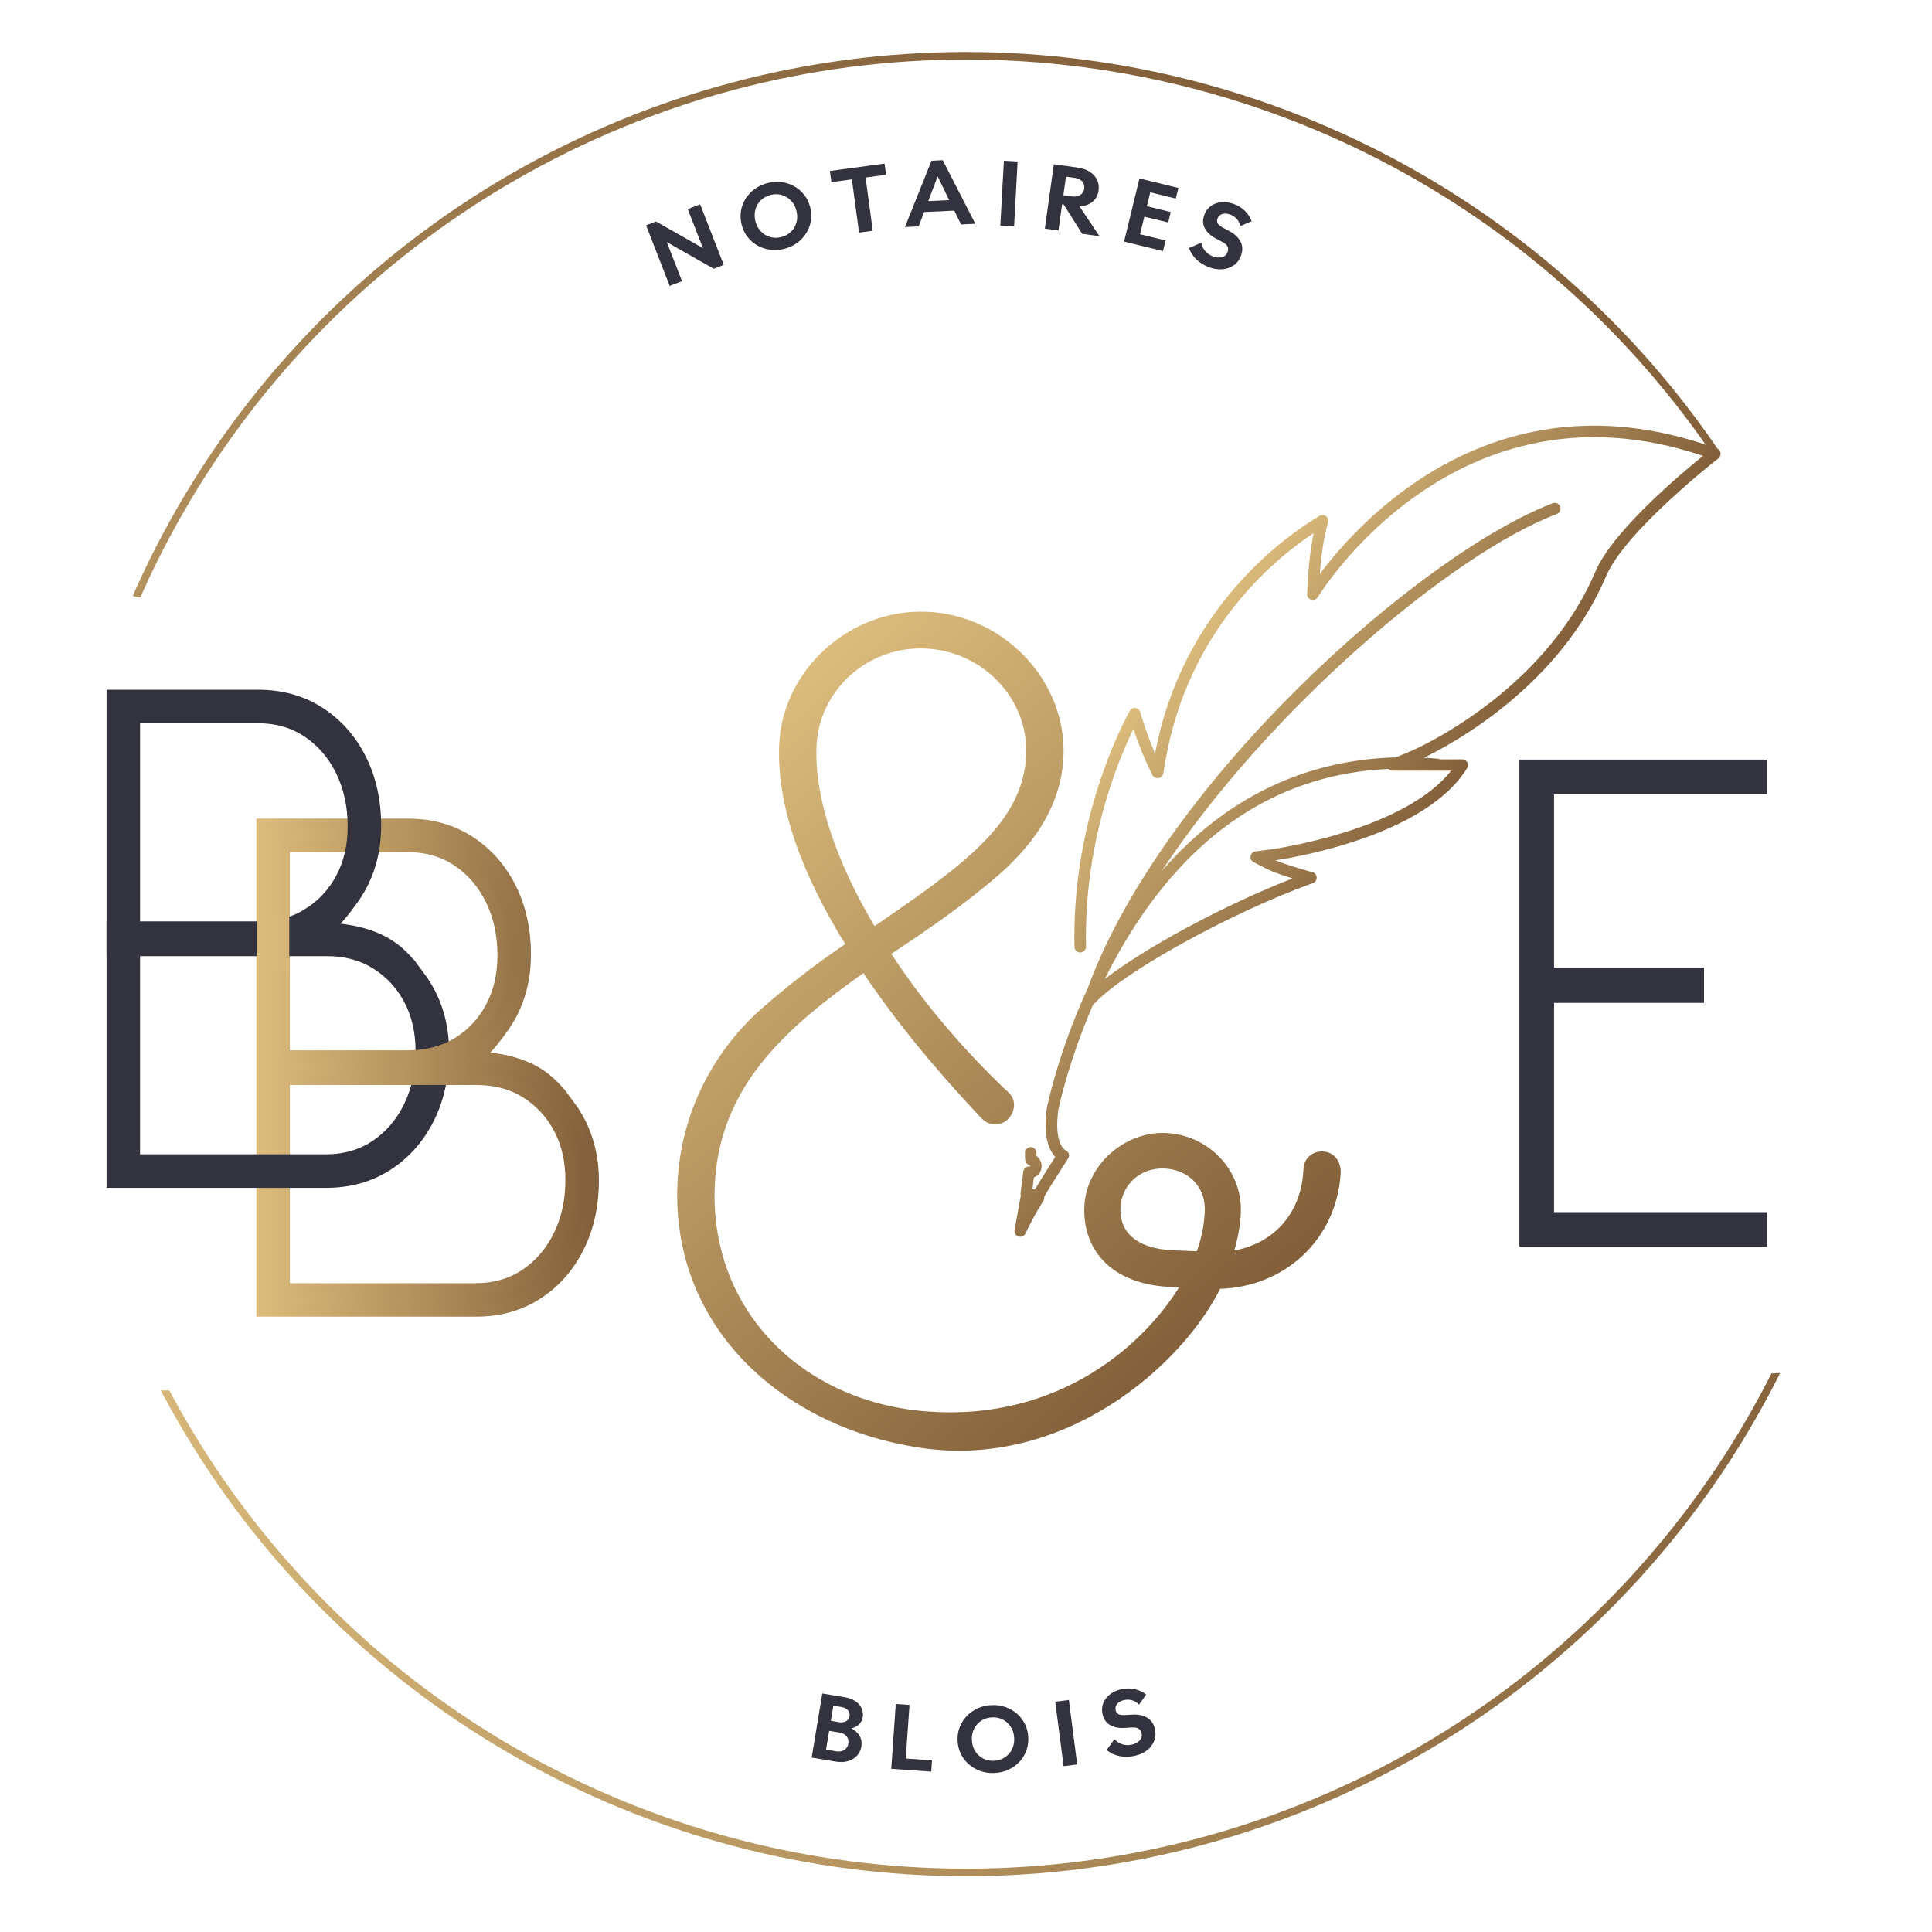 <svg xmlns="http://www.w3.org/2000/svg" xmlns:xlink="http://www.w3.org/1999/xlink" id="Calque_2" viewBox="0 0 512 512"><defs><style>.cls-1,.cls-2,.cls-3,.cls-4{fill:none;}.cls-5{fill:url(#Dégradé_sans_nom_5);}.cls-6{fill:url(#Dégradé_sans_nom_6);stroke:url(#Dégradé_sans_nom_6-2);}.cls-6,.cls-2,.cls-3,.cls-7,.cls-4{stroke-miterlimit:10;}.cls-6,.cls-2,.cls-4{stroke-width:2px;}.cls-2{stroke:url(#Dégradé_sans_nom_14-2);}.cls-3{stroke:url(#Dégradé_sans_nom_6-5);}.cls-3,.cls-7{stroke-width:3px;}.cls-8{fill:url(#Dégradé_sans_nom_6-3);}.cls-9{fill:url(#Dégradé_sans_nom_6-4);}.cls-10{clip-path:url(#clippath-1);}.cls-7{stroke:#333340;}.cls-7,.cls-11{fill:#333340;}.cls-12{fill:url(#Dégradé_sans_nom_24);}.cls-13{clip-path:url(#clippath);}.cls-4{stroke:url(#Dégradé_sans_nom_14);}</style><clipPath id="clippath"><path class="cls-1" d="M48.36,158.32c-67.59,9.34,31.11-124.84,125.7-142.52,273.88-51.21,323.55,123.56,260.71,109.07-75.02-17.29-318.82,24.11-386.41,33.45Z"></path></clipPath><linearGradient id="D&#xE9;grad&#xE9;_sans_nom_14" x1="376.63" y1="46.06" x2="135.37" y2="463.94" gradientUnits="userSpaceOnUse"><stop offset="0" stop-color="#825f39"></stop><stop offset="1" stop-color="#dbbc7c"></stop></linearGradient><clipPath id="clippath-1"><path class="cls-1" d="M476.52,363.64c13.58,2.99-35.02,139.08-236.13,139.67S41.38,368.47,41.38,368.47c0,0,317.47,1.31,435.13-4.83Z"></path></clipPath><linearGradient id="D&#xE9;grad&#xE9;_sans_nom_14-2" x1="5409.41" y1="2059.46" x2="5891.86" y2="2059.46" gradientTransform="translate(5906.63 2315.46) rotate(-180)" xlink:href="#D&#xE9;grad&#xE9;_sans_nom_14"></linearGradient><linearGradient id="D&#xE9;grad&#xE9;_sans_nom_6" x1="101.77" y1="455.7" x2="244.51" y2="598.57" gradientTransform="translate(97.42 -250.86) rotate(2.36)" gradientUnits="userSpaceOnUse"><stop offset="0" stop-color="#dbbc7c"></stop><stop offset="1" stop-color="#825f39"></stop></linearGradient><linearGradient id="D&#xE9;grad&#xE9;_sans_nom_6-2" x1="182.95" y1="204.35" x2="314.05" y2="360.59" gradientTransform="translate(-12.39 12.12) rotate(-2.62)" xlink:href="#D&#xE9;grad&#xE9;_sans_nom_6"></linearGradient><linearGradient id="D&#xE9;grad&#xE9;_sans_nom_6-3" x1="464.72" y1="-162.02" x2="521.65" y2="-105.04" gradientTransform="translate(-136.44 393.08) rotate(-6.56)" xlink:href="#D&#xE9;grad&#xE9;_sans_nom_6"></linearGradient><linearGradient id="D&#xE9;grad&#xE9;_sans_nom_6-4" x1="69.44" y1="286.94" x2="157.21" y2="286.94" gradientTransform="translate(0 -4)" xlink:href="#D&#xE9;grad&#xE9;_sans_nom_6"></linearGradient><linearGradient id="D&#xE9;grad&#xE9;_sans_nom_6-5" x1="67.94" y1="286.94" x2="158.71" y2="286.94" gradientTransform="translate(0 -4)" xlink:href="#D&#xE9;grad&#xE9;_sans_nom_6"></linearGradient><linearGradient id="D&#xE9;grad&#xE9;_sans_nom_5" x1="68.07" y1="250.06" x2="76.66" y2="250.06" gradientUnits="userSpaceOnUse"><stop offset="0" stop-color="#dbbc7c"></stop><stop offset="1" stop-color="#d6b678"></stop></linearGradient><linearGradient id="D&#xE9;grad&#xE9;_sans_nom_24" x1="105.03" y1="280.4" x2="122.79" y2="280.4" gradientUnits="userSpaceOnUse"><stop offset=".07" stop-color="#b79661"></stop><stop offset="1" stop-color="#a48252"></stop></linearGradient></defs><g class="cls-13"><circle class="cls-4" cx="256" cy="255" r="240.22"></circle></g><g class="cls-10"><circle class="cls-2" cx="256" cy="256" r="240.22"></circle></g><path class="cls-7" d="M450.08,264.27h-39.74v58.46h56.46v6.18h-62.65v-126.11h62.65v6.18h-56.46v48.92h39.74v6.36Z"></path><path class="cls-11" d="M171.22,59.72l2.63-1.02,12.44,7.06-4.03-10.34,3.28-1.28,6.26,16.05-2.65,1.03-12.44-7.06,4.03,10.34-3.26,1.27-6.26-16.05Z"></path><path class="cls-11" d="M196.36,55.92c.19-1.18.6-2.26,1.23-3.26.63-1,1.43-1.85,2.42-2.58.99-.72,2.12-1.24,3.4-1.57,1.29-.33,2.55-.41,3.76-.24,1.21.17,2.33.54,3.35,1.12,1.03.58,1.9,1.34,2.63,2.28.73.94,1.25,2.03,1.56,3.26s.37,2.44.18,3.61c-.19,1.18-.6,2.26-1.23,3.26-.63,1-1.44,1.85-2.42,2.58-.99.72-2.13,1.25-3.42,1.57-1.28.32-2.52.4-3.74.23-1.21-.17-2.33-.54-3.35-1.12-1.03-.58-1.9-1.34-2.63-2.28-.73-.94-1.25-2.03-1.56-3.26-.31-1.23-.37-2.44-.18-3.61ZM201.65,61.33c.7.72,1.51,1.22,2.45,1.48.94.27,1.91.27,2.93.02,1.03-.26,1.89-.73,2.59-1.41.7-.68,1.18-1.5,1.45-2.47.27-.96.27-1.99,0-3.08s-.76-2-1.46-2.72c-.7-.72-1.51-1.21-2.45-1.48-.94-.27-1.92-.27-2.95-.01-1.01.26-1.87.72-2.57,1.41-.7.68-1.18,1.5-1.45,2.47-.27.96-.27,1.99,0,3.08.28,1.09.76,2,1.46,2.72Z"></path><path class="cls-11" d="M231.29,61.15l-3.63.49-1.9-14.1-5.43.73-.4-2.96,14.49-1.96.4,2.97-5.43.73,1.9,14.1Z"></path><path class="cls-11" d="M246.85,42.6l2.99-.14,8.63,16.84-3.78.18-1.79-3.66-8,.37-1.44,3.81-3.64.17,7.03-17.57ZM251.54,53.03l-3.05-6.28-2.5,6.54,5.54-.26Z"></path><path class="cls-11" d="M268.74,60l-3.64-.2.94-17.2,3.64.2-.94,17.2Z"></path><path class="cls-11" d="M279.27,43.53l6.31.88c1.27.18,2.35.55,3.23,1.12.88.57,1.52,1.28,1.93,2.14.41.86.54,1.82.39,2.87-.17,1.23-.71,2.21-1.6,2.94-.9.73-2.06,1.12-3.48,1.17l5.32,7.95-4.59-.64-4.88-7.75-.43-.06-.97,6.93-3.61-.5,2.39-17.06ZM281.8,51.73l2.29.32c.88.12,1.61,0,2.2-.39.59-.38.93-.94,1.04-1.67.1-.75-.08-1.38-.54-1.9-.46-.52-1.13-.84-2.01-.96l-2.29-.32-.69,4.92Z"></path><path class="cls-11" d="M301.98,47.29l10.31,2.52-.69,2.81-6.77-1.65-.9,3.68,6.33,1.54-.67,2.77-6.33-1.54-1.14,4.66,6.77,1.65-.69,2.81-10.31-2.52,4.08-16.73Z"></path><path class="cls-11" d="M327.03,70.25c-.85.62-1.83.99-2.95,1.1-1.12.11-2.29-.05-3.5-.47-1.33-.47-2.48-1.14-3.43-2.03-.95-.89-1.63-1.93-2.05-3.13l3.25-1.39c.16.82.5,1.55,1.03,2.2.53.65,1.24,1.12,2.12,1.43.88.31,1.68.36,2.39.16.71-.2,1.18-.64,1.42-1.31.17-.5.21-.92.09-1.25-.12-.33-.29-.6-.53-.81-.24-.21-.47-.37-.69-.48-.31-.19-.64-.38-1.01-.57-.37-.19-.73-.38-1.09-.57-.15-.07-.38-.2-.7-.41-.32-.21-.66-.48-1.02-.82-.36-.34-.68-.74-.97-1.22-.29-.47-.47-1.02-.54-1.63-.08-.61.02-1.3.29-2.06.34-.99.91-1.77,1.69-2.35.78-.58,1.7-.93,2.74-1.05,1.05-.12,2.14.02,3.28.42,1.2.42,2.21,1.03,3.05,1.85s1.43,1.73,1.8,2.77l-3.03,1.29c-.12-.72-.42-1.36-.91-1.9-.48-.54-1.08-.94-1.79-1.19-.77-.27-1.47-.3-2.08-.1-.62.2-1.03.61-1.24,1.21-.14.41-.15.77-.03,1.06.13.3.31.55.57.75.25.2.48.36.68.48.32.16.67.35,1.06.55.39.2.74.39,1.05.57.13.08.35.22.67.41.32.2.67.47,1.03.82.36.35.69.77.98,1.26.29.49.47,1.06.54,1.7.07.64-.03,1.36-.31,2.17-.38,1.08-.99,1.93-1.84,2.55Z"></path><path class="cls-11" d="M217.91,448.79l5.88.98c1.16.19,2.12.55,2.89,1.07.77.52,1.32,1.14,1.66,1.88.33.73.43,1.53.29,2.38-.13.76-.46,1.39-1,1.9-.54.51-1.22.85-2.03,1.04.98.49,1.71,1.15,2.2,1.99.49.84.64,1.78.47,2.83-.16.95-.54,1.76-1.16,2.42-.62.66-1.4,1.14-2.36,1.43s-2.05.33-3.27.13l-6.38-1.06,2.82-16.99ZM218.91,463.68l2.67.44c.87.14,1.6.02,2.18-.37.58-.39.93-.95,1.05-1.68.12-.75-.03-1.39-.45-1.92-.42-.54-1.07-.88-1.95-1.02l-2.67-.44-.83,5ZM220.18,456.04l2.14.36c.76.13,1.4.04,1.9-.25.5-.29.81-.74.91-1.34.1-.62-.04-1.15-.42-1.58-.38-.44-.96-.72-1.72-.85l-2.14-.36-.67,4.02Z"></path><path class="cls-11" d="M237.4,451.58l3.63.25-1,14.2,6.96.49-.21,2.98-10.59-.74,1.2-17.18Z"></path><path class="cls-11" d="M254.34,457.73c.42-1.11,1.04-2.1,1.85-2.95.81-.85,1.78-1.53,2.89-2.04,1.11-.51,2.32-.8,3.64-.86,1.33-.06,2.58.11,3.73.51,1.15.41,2.17,1,3.06,1.77.89.77,1.6,1.69,2.12,2.76.52,1.07.82,2.24.88,3.51.06,1.27-.12,2.46-.55,3.58-.42,1.11-1.04,2.1-1.86,2.95-.81.85-1.78,1.53-2.89,2.04-1.11.51-2.33.8-3.67.86-1.32.06-2.55-.11-3.71-.52-1.15-.4-2.17-.99-3.06-1.76-.89-.77-1.6-1.69-2.12-2.76-.53-1.07-.82-2.24-.88-3.51s.12-2.46.55-3.58ZM258.44,464.09c.54.84,1.24,1.49,2.11,1.94.87.45,1.82.65,2.87.6,1.06-.05,2-.34,2.82-.87.82-.53,1.46-1.24,1.92-2.13.46-.89.66-1.9.61-3.02s-.35-2.11-.89-2.95c-.54-.84-1.24-1.49-2.11-1.94-.87-.45-1.83-.65-2.89-.6-1.04.05-1.98.34-2.8.87-.82.53-1.46,1.24-1.92,2.13-.46.89-.66,1.9-.61,3.02.05,1.12.35,2.11.88,2.95Z"></path><path class="cls-11" d="M285.47,467.59l-3.61.47-2.21-17.08,3.61-.47,2.21,17.08Z"></path><path class="cls-11" d="M305.84,461.43c-.4.97-1.05,1.8-1.95,2.48-.9.68-1.98,1.15-3.24,1.42-1.38.29-2.71.31-3.99.05s-2.4-.8-3.38-1.61l2.05-2.88c.56.62,1.23,1.07,2.02,1.34.79.28,1.64.32,2.55.12.91-.19,1.62-.56,2.12-1.1.5-.54.68-1.16.53-1.85-.11-.52-.3-.89-.57-1.11-.27-.22-.56-.36-.88-.42-.32-.06-.59-.07-.84-.06-.36,0-.75,0-1.16.04s-.82.06-1.23.08c-.16.02-.43.02-.81.01s-.81-.07-1.29-.17c-.48-.1-.97-.28-1.46-.54-.49-.26-.93-.63-1.31-1.12-.38-.49-.66-1.12-.83-1.91-.22-1.02-.14-1.98.22-2.88.37-.9.97-1.67,1.8-2.32.83-.64,1.84-1.09,3.02-1.34,1.24-.26,2.43-.27,3.56,0,1.13.26,2.13.74,2.98,1.43l-1.92,2.68c-.48-.56-1.07-.94-1.76-1.15-.7-.21-1.41-.24-2.15-.08-.8.17-1.42.5-1.83.99-.42.49-.57,1.05-.43,1.68.09.43.27.73.53.92.26.19.55.31.87.34.32.04.6.06.83.06.36-.03.75-.05,1.19-.08.44-.03.84-.05,1.2-.06.15,0,.41,0,.79,0s.81.06,1.31.17c.49.11.99.3,1.49.57.5.27.95.66,1.35,1.17.4.51.68,1.18.86,2.01.24,1.12.16,2.16-.25,3.13Z"></path><path class="cls-6" d="M180.53,313.93c.73-17.41,8.3-32.94,20.31-44.4,6.85-6.18,15.37-12.95,24.52-19.04-12.04-19.22-18.53-37.25-17.87-53.05.81-19.35,18.28-35.12,38.01-34.32,20.06.81,36.15,17.93,35.33,37.28-.49,11.61-6.51,21.7-16.77,30.66-8.89,7.72-19.07,14.74-29.23,21.43,8.35,12.93,19.02,25.64,31.06,37.11,1.28,1.02,1.89,2.01,1.84,3.31-.09,2.26-1.82,4.13-4.12,4.03-1.64-.07-2.28-.74-3.54-2.08-11.98-12.76-22.64-25.79-31.01-38.4-20.71,14.67-39.49,30.39-40.64,57.8-1.39,33.21,23.29,58.06,56.75,60.75,36.16,2.91,59.44-18.37,69.02-34.78l-3.62-.15c-16.12-.65-22.65-9.96-22.21-20.28.43-10.32,10.02-18.98,20.55-18.55,10.52.42,19.38,9.18,18.92,20.14-.16,3.87-.97,7.39-2.12,11.22,11.92-1.46,20.19-10.17,20.72-22.75.09-2.26,1.81-3.8,4.11-3.71,2.3.09,3.87,2.09,3.76,4.67-1.04,17.08-14.41,29.46-31.56,29.74-10.09,20.59-40.93,47.71-78.55,42.15-36.46-5.39-65.22-31.7-63.67-68.79ZM231.45,246.86c24.08-16.47,40.71-28.07,41.5-46.78.65-15.48-11.98-28.59-27.77-29.22-15.79-.64-29.14,11.42-29.79,26.9-.58,13.87,5.28,31.22,16.06,49.1ZM317.81,332.62c1.47-3.5,2.3-7.66,2.46-11.53.31-7.42-5.09-12.16-11.67-12.42-6.91-.28-12.39,4.67-12.67,11.44-.28,6.77,4.45,11.81,14.97,12.23l6.91.28Z"></path><path class="cls-8" d="M454.93,118.86c-58.31-21.25-94.65,19.15-105.16,33.25.07-1.1.6-8.3,2.18-13.68.18-.6-.04-1.24-.53-1.62-.5-.38-1.18-.42-1.72-.1-8.44,4.97-36.26,24.07-43.6,62.97-.82-1.89-2.42-5.84-3.92-10.96-.17-.59-.69-1.02-1.31-1.09-.62-.07-1.22.25-1.51.79-3.6,6.7-15.31,31-14.61,62.53.02.84.72,1.5,1.56,1.48.83-.06,1.51-.71,1.5-1.55-.6-26.87,8.02-48.35,12.56-57.72,1.78,5.34,3.42,8.84,3.5,9.01l1.51,3.18c.28.6.92.93,1.59.86.66-.09,1.19-.59,1.3-1.24l.59-3.4c6.02-34.54,28.67-53.27,39.25-60.28-1.07,5.31-1.4,10.73-1.4,10.79l-.32,5.31c-.04.7.4,1.33,1.08,1.54.68.21,1.41-.08,1.76-.68.36-.61,36.42-59.51,102.08-37.44-6.24,5.05-23.98,20.02-28.52,30.67-13.88,32.61-48.48,47.4-48.83,47.54l-4.08,1.7c-24.24.64-45.32,10.89-62.02,30.13,28.14-42.63,76.69-83.96,104.72-94.65.79-.3,1.18-1.18.88-1.96-.3-.78-1.19-1.17-1.98-.87-35.51,13.54-103.38,74.29-123.24,128.55-7.91,17.2-10.78,31.5-10.83,31.75-1.07,7.89.77,11.4,2.26,12.91-1.89,2.99-2.51,3.93-2.83,4.44q-.37.57-1.41,2.26c-.39.63-.77,1.27-1.16,1.96l-.64-.12.27-2.46.1-.64c.27-.1.53-.24.77-.41.69-.51,1.15-1.32,1.25-2.2.13-1.22-.41-2.38-1.33-3.06l-.03-.89c-.03-.84-.74-1.49-1.58-1.46,0,0-.01,0-.02,0-.84.04-1.48.74-1.45,1.57l.07,1.77c.02.67.49,1.25,1.15,1.41.07.02.18.16.13.41-.02,0-.03,0-.04,0-.83-.12-1.61.44-1.74,1.27l-.72,5.78c-.02.2,0,.4.06.59l-1.65,9.18c-.14.75.32,1.49,1.06,1.71.17.05.35.07.53.07.56-.03,1.08-.36,1.32-.89,0-.02.85-1.88,2.22-4.39.78-1.43,1.58-2.79,2.4-4.1l.09-.14c.21-.31.3-.69.24-1.06.43-.77.86-1.54,1.34-2.3q1.02-1.66,1.38-2.21c.37-.56,1.1-1.69,3.6-5.64.25-.39.33-.85.18-1.29s-.46-.76-.9-.92c-.03-.02-3.09-1.58-1.87-10.65.03-.17,2.51-12.46,9.19-27.86.08-.06.16-.1.23-.17,7.18-8.2,36.48-24.4,58.04-32.1.63-.22,1.03-.82,1.01-1.48-.02-.66-.47-1.23-1.11-1.4-4.44-1.23-7.84-2.33-9.79-3.17,6.71-1.02,40.07-6.92,50.78-24.46.28-.47.29-1.05.02-1.53-.27-.48-.78-.77-1.33-.77h-5.84c-.15-.07-.32-.13-.5-.15-1.28-.12-2.55-.2-3.82-.27,7.96-3.85,35.92-19.06,48.31-48.16,5.11-12,29.5-30.99,29.74-31.18.44-.34.65-.88.57-1.43-.09-.54-.46-1-.98-1.19ZM384.55,204.26c-12.64,16.06-47.73,20.85-48.09,20.89l-3.74.48c-.66.09-1.19.59-1.31,1.24-.12.65.21,1.3.8,1.61l3.49,1.79c1.53.78,4.16,1.69,6.85,2.52-17.94,6.96-39,18.33-49.75,26.64,2.15-4.36,4.63-8.85,7.47-13.29,17.2-26.89,39.92-41.09,67.64-42.36.28.28.65.46,1.07.46h15.57Z"></path><path class="cls-9" d="M150.84,292.92c-3.94-5.28-8.31-11.86-24.45-12.8,2.88-2.24,4.71-4.83,6.45-7.16,4.25-5.7,6.37-12.36,6.37-19.96,0-6.6-1.31-12.5-3.92-17.7-2.62-5.2-6.26-9.31-10.93-12.33-4.67-3.02-10.09-4.53-16.25-4.53h-38.67v128.99h56.67c6.16,0,11.58-1.51,16.25-4.53,4.67-3.02,8.31-7.13,10.93-12.33,2.61-5.2,3.92-11.1,3.92-17.7,0-7.6-2.12-14.26-6.37-19.96ZM75.32,224.32h32.65c5.04,0,9.46,1.26,13.24,3.77,3.78,2.52,6.75,5.95,8.9,10.32,2.15,4.36,3.22,9.28,3.22,14.76,0,5.14-1.05,9.7-3.15,13.67-2.1,3.97-5.02,7.13-8.76,9.48-3.74,2.35-8.08,3.52-13.03,3.52h-33.07v-55.52ZM148.11,327.47c-2.15,4.36-5.11,7.8-8.9,10.32-3.78,2.52-8.19,3.77-13.24,3.77h-50.65v-55.52h51.07c4.95,0,9.29,1.17,13.03,3.52,3.73,2.35,6.65,5.51,8.76,9.48,2.1,3.97,3.15,8.53,3.15,13.67,0,5.48-1.07,10.4-3.22,14.76Z"></path><path class="cls-3" d="M150.84,292.92c-3.94-5.28-8.31-11.86-24.45-12.8,2.88-2.24,4.71-4.83,6.45-7.16,4.25-5.7,6.37-12.36,6.37-19.96,0-6.6-1.31-12.5-3.92-17.7-2.62-5.2-6.26-9.31-10.93-12.33-4.67-3.02-10.09-4.53-16.25-4.53h-38.67v128.99h56.67c6.16,0,11.58-1.51,16.25-4.53,4.67-3.02,8.31-7.13,10.93-12.33,2.61-5.2,3.92-11.1,3.92-17.7,0-7.6-2.12-14.26-6.37-19.96ZM75.32,224.32h32.65c5.04,0,9.46,1.26,13.24,3.77,3.78,2.52,6.75,5.95,8.9,10.32,2.15,4.36,3.22,9.28,3.22,14.76,0,5.14-1.05,9.7-3.15,13.67-2.1,3.97-5.02,7.13-8.76,9.48-3.74,2.35-8.08,3.52-13.03,3.52h-33.07v-55.52ZM148.11,327.47c-2.15,4.36-5.11,7.8-8.9,10.32-3.78,2.52-8.19,3.77-13.24,3.77h-50.65v-55.52h51.07c4.95,0,9.29,1.17,13.03,3.52,3.73,2.35,6.65,5.51,8.76,9.48,2.1,3.97,3.15,8.53,3.15,13.67,0,5.48-1.07,10.4-3.22,14.76Z"></path><path class="cls-7" d="M111.14,258.77c4.25,5.7,6.37,12.36,6.37,19.96,0,6.6-1.31,12.5-3.92,17.7-2.62,5.2-6.26,9.31-10.93,12.33-4.67,3.02-10.09,4.53-16.25,4.53H29.74v-67.43h5.88s47.01,0,47.01,0c19.51,0,24.26,7.21,28.51,12.92ZM86.69,251.89h-51.07v55.52h50.65c5.04,0,9.46-1.26,13.24-3.77,3.78-2.52,6.75-5.95,8.9-10.32,2.15-4.36,3.22-9.28,3.22-14.76,0-5.14-1.05-9.7-3.15-13.67-2.1-3.97-5.02-7.13-8.76-9.48-3.74-2.35-8.08-3.52-13.03-3.52Z"></path><path class="cls-7" d="M64.63,251.72h-29.01s-5.88,0-5.88,0v-67.43h38.67c6.16,0,11.58,1.51,16.25,4.53,4.67,3.02,8.31,7.13,10.93,12.33,2.61,5.2,3.92,11.1,3.92,17.7,0,7.6-2.12,14.26-6.37,19.96-4.25,5.7-8.99,12.92-28.51,12.92ZM81.72,242.16c3.73-2.35,6.65-5.51,8.76-9.48,2.1-3.97,3.15-8.53,3.15-13.67,0-5.48-1.07-10.4-3.22-14.76-2.15-4.36-5.11-7.8-8.9-10.32-3.78-2.52-8.19-3.77-13.24-3.77h-32.65v55.52h33.07c4.95,0,9.29-1.17,13.03-3.52Z"></path><rect class="cls-5" x="68.07" y="242.55" width="8.59" height="15.03"></rect><path class="cls-12" d="M108.42,278.33l-3.7,9.2h15.46s2.91-14.26,2.91-14.26c0,0-5.08,5.06-14.68,5.06Z"></path></svg>